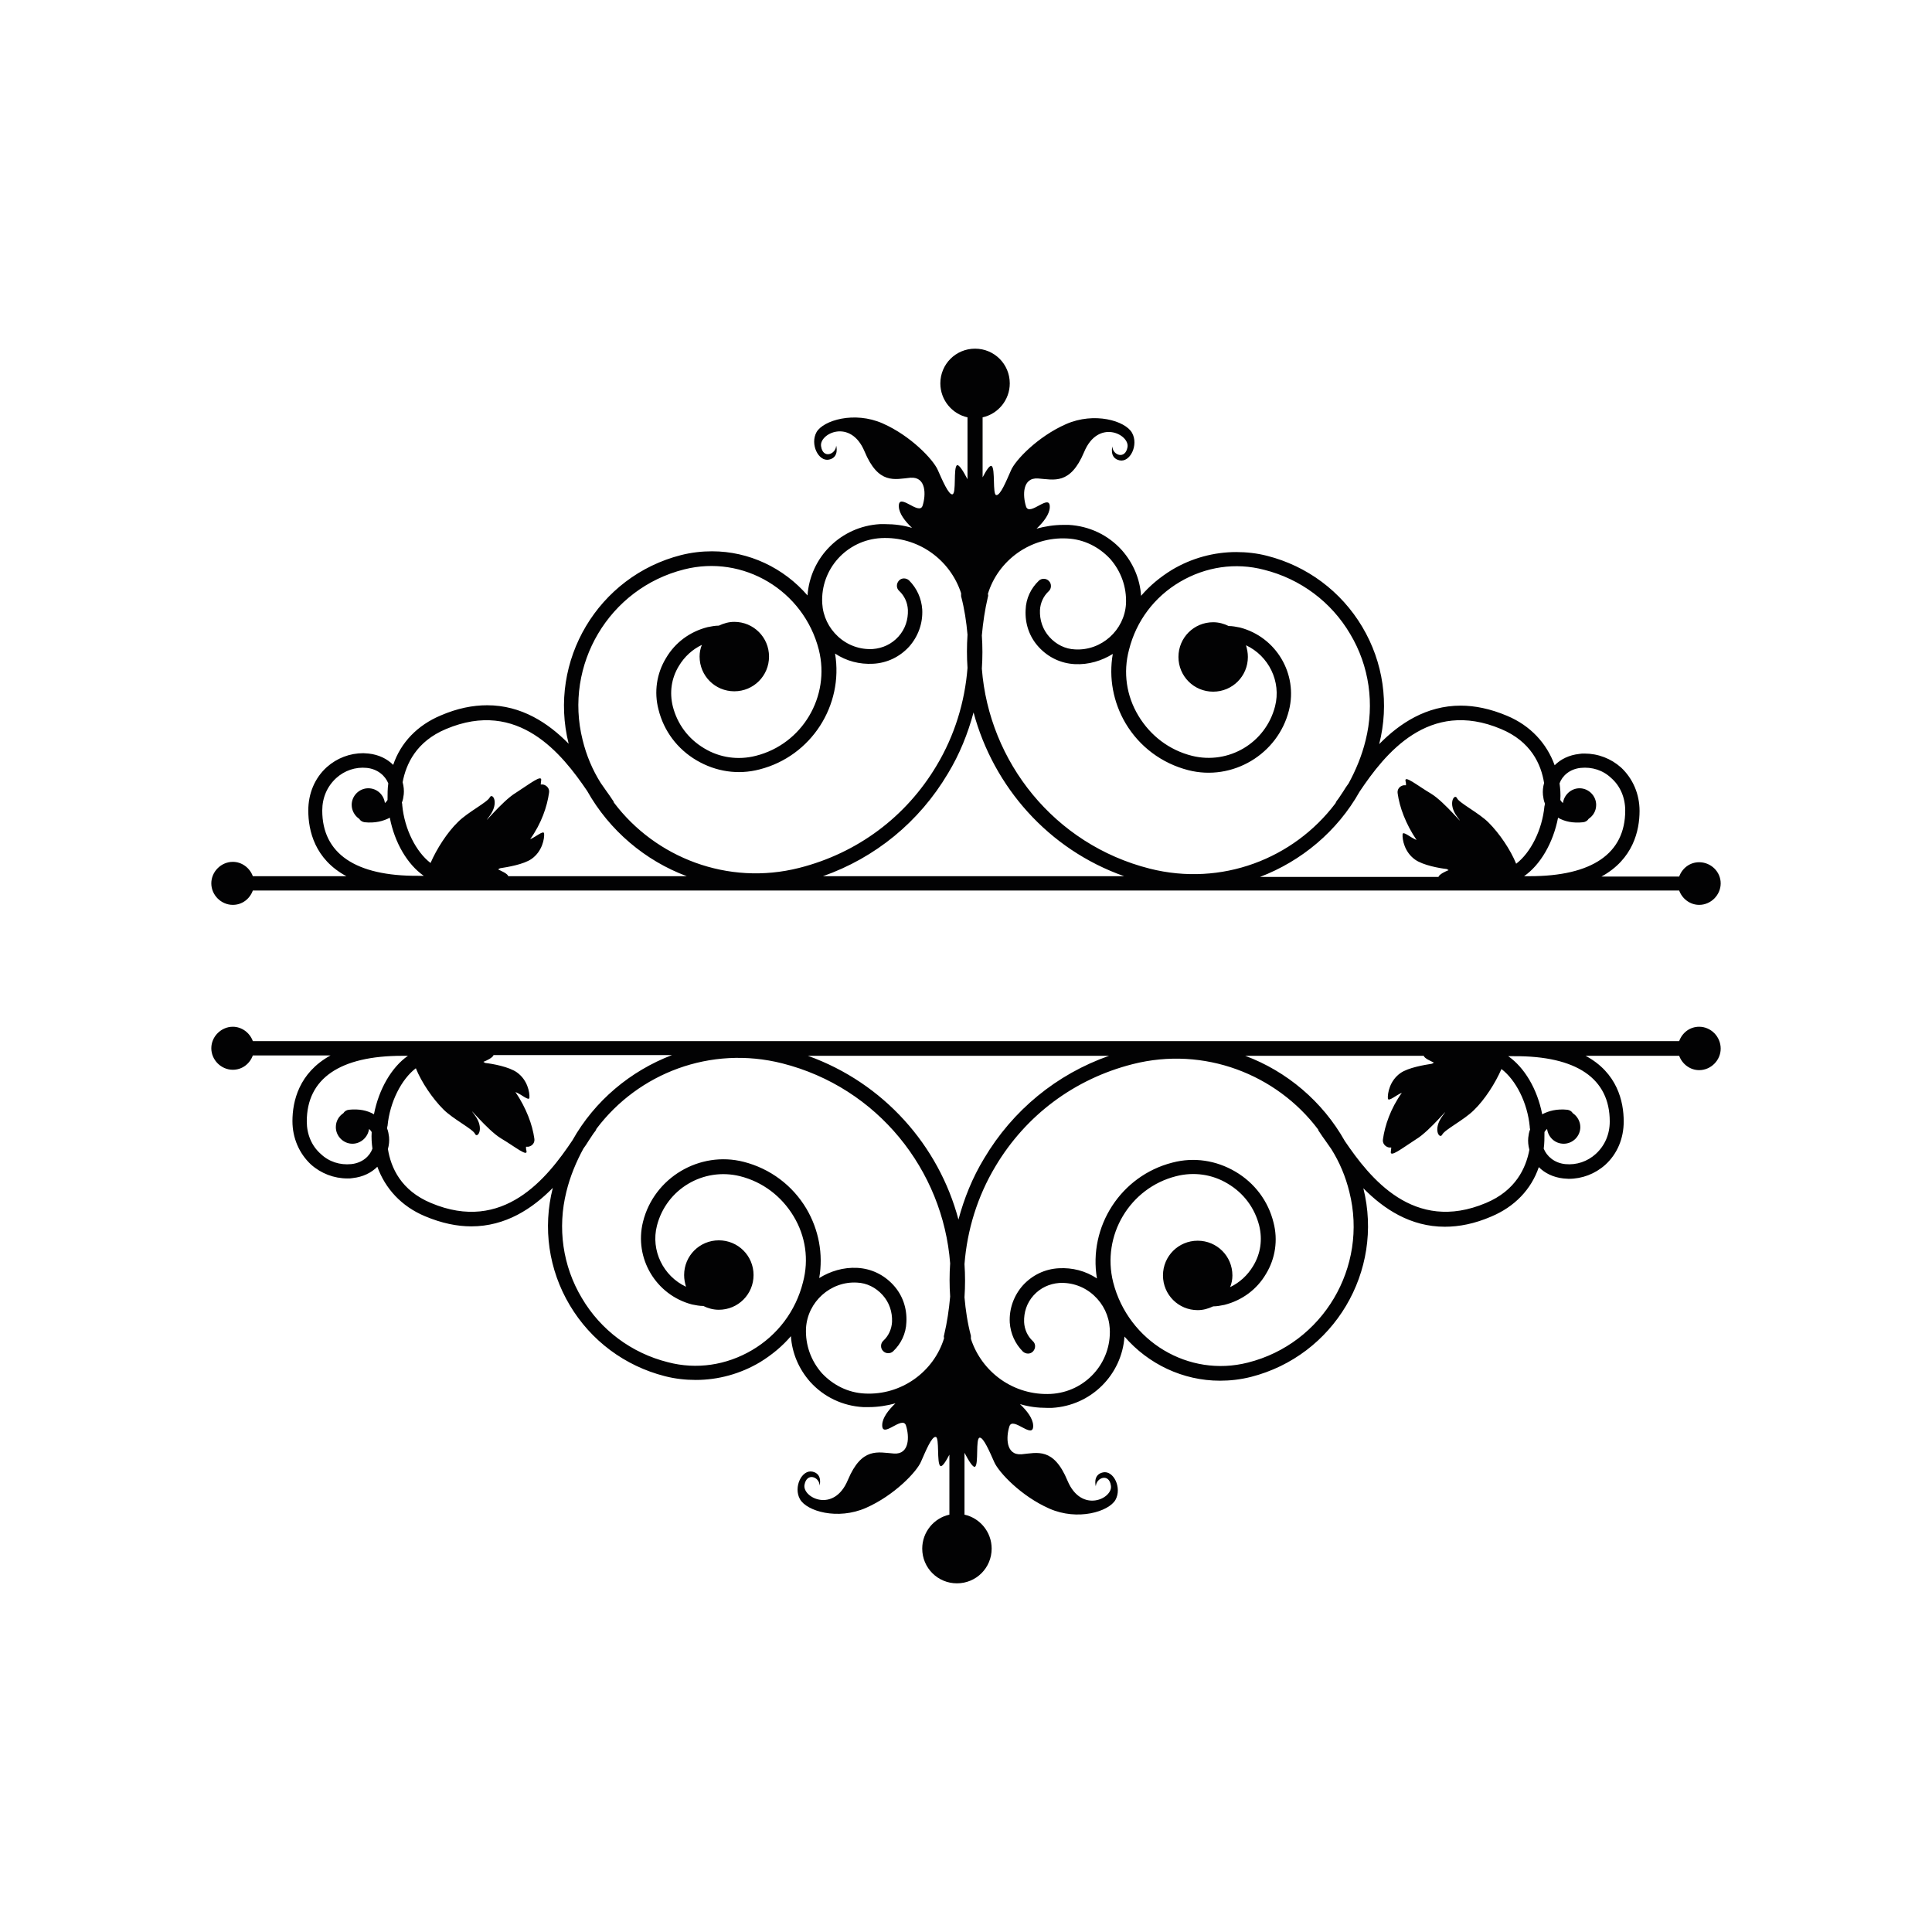<?xml version="1.0" encoding="utf-8"?>
<!-- Generator: Adobe Illustrator 27.0.0, SVG Export Plug-In . SVG Version: 6.00 Build 0)  -->
<svg version="1.1" id="Livello_1" xmlns="http://www.w3.org/2000/svg" xmlns:xlink="http://www.w3.org/1999/xlink" x="0px" y="0px"
	 viewBox="0 0 512 512" style="enable-background:new 0 0 512 512;" xml:space="preserve">
<style type="text/css">
	.st0{fill:#020203;}
</style>
<g>
	<g>
		<path class="st0" d="M450.3,272.1c-2.5,0-4.5,1.6-5.3,3.8H67c-0.8-2.2-2.9-3.8-5.3-3.8c-3.1,0-5.7,2.6-5.7,5.7
			c0,3.1,2.6,5.7,5.7,5.7c2.5,0,4.5-1.6,5.3-3.8h20.6c-8.4,4.6-10.1,12.2-10.1,17.4c0,4.5,1.8,8.6,4.9,11.5c2.7,2.4,6.1,3.7,9.7,3.7
			c0.5,0,0.9,0,1.4-0.1c2.7-0.3,4.9-1.4,6.5-3c2.1,5.8,6.4,10.5,12.6,13.1c4.5,1.9,8.6,2.7,12.3,2.7c9.1,0,16.2-4.7,21.6-10.2
			c0,0,0,0,0,0c-2.7,10.6-1.1,21.7,4.5,31.1c5.6,9.4,14.6,16.1,25.2,18.8c2.7,0.7,5.5,1,8.2,1c5.9,0,11.8-1.6,17-4.7
			c3.1-1.9,5.9-4.2,8.2-6.9c0.3,4.5,2.1,8.7,5.1,12.1c3.6,4,8.6,6.4,14.1,6.7c0.5,0,0.9,0,1.4,0c2.5,0,4.9-0.4,7.1-1
			c-1.9,1.8-3.4,3.8-3.5,5.6c-0.2,4.1,5.4-2.6,6.3,0.3c0.9,2.8,1,7.7-3.2,7.4c-4.2-0.3-8.5-1.8-12.2,7c-3.7,8.9-12.1,4.7-11.5,1.3
			c0.6-3.4,4-2.1,4,0.2c0,0,0.9-3.1-1.9-3.7c-2.8-0.6-5.1,4.1-3.3,7.3c1.8,3.2,10,5.6,17.5,2.3c7.5-3.3,13.5-9.6,14.6-12.3
			c1.2-2.7,2.8-6.7,3.9-6.5c1,0.2,0.2,7,1.2,7.7c0.5,0.3,1.4-1.1,2.4-3v15.9c-4.1,0.9-7.2,4.6-7.2,9c0,5.1,4.1,9.2,9.2,9.2
			c5.1,0,9.2-4.1,9.2-9.2c0-4.4-3.1-8.1-7.2-9V385c1.2,2.3,2.3,4,2.8,3.7c1-0.7,0.1-7.5,1.2-7.7c1-0.2,2.7,3.8,3.9,6.5
			c1.2,2.7,7.1,9,14.6,12.3c7.5,3.3,15.7,0.8,17.5-2.3c1.8-3.2-0.5-7.9-3.3-7.3c-2.8,0.6-1.9,3.7-1.9,3.7c0.1-2.3,3.5-3.6,4-0.2
			c0.6,3.4-7.8,7.5-11.5-1.3c-3.7-8.9-8-7.4-12.2-7c-4.2,0.3-4.1-4.6-3.2-7.4c0.9-2.8,6.5,3.8,6.3-0.3c-0.1-1.8-1.6-3.8-3.5-5.6
			c2.3,0.7,4.7,1,7.1,1c0.5,0,0.9,0,1.4,0c10.4-0.6,18.5-8.8,19.2-18.9c6.3,7.3,15.5,11.7,25.3,11.7c2.7,0,5.4-0.3,8.2-1
			c22-5.6,35.3-28,29.8-50c0,0,0,0,0,0c5.4,5.5,12.5,10.2,21.6,10.2c3.8,0,7.9-0.8,12.3-2.7c6.2-2.6,10.6-7.2,12.6-13.1
			c1.6,1.6,3.8,2.7,6.5,3c0.5,0,0.9,0.1,1.4,0.1c3.6,0,7-1.3,9.7-3.7c3.2-2.9,4.9-7,4.9-11.5c0-5.3-1.7-12.9-10.1-17.4H445
			c0.8,2.2,2.9,3.8,5.3,3.8c3.1,0,5.7-2.6,5.7-5.7C456,274.7,453.4,272.1,450.3,272.1z M293.9,279.8c-13.9,4.9-25.5,14.4-33.1,27.2
			c-3.1,5.1-5.3,10.6-6.8,16.2c-5.2-19.6-19.8-36.2-39.9-43.4H293.9z M93.1,308.5c-3,0.3-5.9-0.6-8.1-2.7c-2.4-2.1-3.7-5.2-3.7-8.6
			c0-11.4,8.8-17.4,25.3-17.4c0.5,0,1,0,1.5,0c-4.3,3-7.7,8.8-9,15.5c-1.7-1-3.9-1.5-6.7-1.2c-0.6,0.1-1.1,0.4-1.4,0.9
			c-1.2,0.8-2,2.1-2,3.7c0,2.4,2,4.4,4.4,4.4c2.2,0,4.1-1.7,4.4-3.9c0.3,0.2,0.5,0.5,0.7,0.8c-0.1,1.5,0,3,0.2,4.4
			C98,306.4,96,308.2,93.1,308.5z M114.2,318.8c-7.9-3.3-10.6-9.3-11.4-14.3c0.3-1.1,0.4-2.1,0.3-3.2c-0.1-0.7-0.2-1.5-0.5-2.2
			c0-0.2,0-0.5,0.1-0.7c0.6-6.4,3.7-12.4,7.5-15.3c1.5,3.7,4.4,8,7.3,10.9c2.6,2.6,7.8,5.2,8.4,6.5c0.6,1.3,2.6-1.4-0.1-5
			c-2.7-3.6,3.3,4,7,6.2c3.7,2.2,7.2,5.1,6.7,3.2c-0.1-0.3-0.1-0.6-0.1-1c0.2,0,0.4,0,0.6,0c1.1-0.2,1.8-1.1,1.6-2.2
			c-0.5-3.6-2.1-8-5-12.3c1.6,0.6,3.6,2.5,3.7,1.5c0.1-1.4-0.5-4.7-3.3-6.7c-2.1-1.5-6.5-2.3-8.4-2.5c-0.2-0.1-0.3-0.2-0.5-0.3
			c0.8-0.3,2.5-1.1,2.7-1.8h47.3c-11,4.2-20.5,12.1-26.4,22.6C145,312.2,133.4,326.9,114.2,318.8z M229.2,369.3
			c-4.4-0.2-8.4-2.2-11.4-5.4c-2.9-3.3-4.4-7.5-4.2-11.9c0.4-7,6.5-12.5,13.5-12.1c2.6,0.1,5,1.3,6.8,3.3c1.8,2,2.6,4.5,2.5,7.1
			c-0.1,1.9-0.9,3.7-2.3,5c-0.8,0.7-0.8,2-0.1,2.7c0.7,0.8,2,0.8,2.7,0.1c2.1-2,3.4-4.7,3.5-7.7c0.2-3.7-1-7.2-3.5-9.9
			c-2.5-2.7-5.8-4.3-9.5-4.5c-3.7-0.2-7.2,0.9-10.1,2.7c1.1-6.3-0.1-12.8-3.4-18.4c-3.7-6.2-9.6-10.6-16.6-12.4
			c-11.7-3-23.8,4.2-26.7,15.9c-2.4,9.6,3.4,19.4,13,21.9c1,0.2,2,0.4,3,0.4c1.2,0.6,2.6,1,4.1,1c5.1,0,9.2-4.1,9.2-9.2
			c0-5.1-4.1-9.2-9.2-9.2s-9.2,4.1-9.2,9.2c0,1.1,0.2,2.1,0.5,3.1c-6-2.8-9.4-9.6-7.7-16.2c2.5-9.7,12.3-15.5,22-13.1
			c6,1.5,11,5.3,14.2,10.6c3.2,5.3,4.1,11.5,2.5,17.5c-1.9,7.6-6.7,14-13.5,18c-6.8,4-14.7,5.2-22.3,3.2c-9.6-2.4-17.8-8.5-22.8-17
			c-5.1-8.5-6.5-18.6-4.1-28.2c1-4.1,2.6-7.9,4.5-11.4c0.5-0.7,1-1.4,1.4-2.1c0.7-1,1.2-1.9,1.8-2.6c0.1-0.2,0.2-0.4,0.3-0.6
			c11.1-14.7,30.2-22.1,49.2-17.3c25.3,6.4,42.6,28.3,44.5,53c-0.2,2.9-0.2,5.9,0,8.8c-0.3,3.4-0.8,6.8-1.6,10.2
			c-0.1,0.3-0.1,0.5,0,0.8C247.5,363.5,238.9,369.8,229.2,369.3z M357.6,315.9c5,19.9-7,40.2-26.9,45.2c-15.7,4-31.7-5.6-35.7-21.3
			c-3.1-12.4,4.4-25,16.7-28.1c4.7-1.2,9.6-0.5,13.7,2c4.2,2.5,7.1,6.4,8.3,11.1c0.9,3.7,0.4,7.4-1.6,10.7c-1.5,2.5-3.6,4.4-6.1,5.6
			c0.4-1,0.6-2,0.6-3.1c0-5.1-4.1-9.2-9.2-9.2c-5.1,0-9.2,4.1-9.2,9.2c0,5.1,4.1,9.2,9.2,9.2c1.5,0,2.8-0.4,4.1-1c1,0,2-0.2,3-0.4
			c4.7-1.2,8.6-4.1,11-8.2c2.5-4.1,3.2-9,2-13.6c-1.4-5.7-5-10.5-10.1-13.5c-5.1-3-11-3.9-16.7-2.4c-13.7,3.5-22.3,17-20,30.7
			c-3-2-6.5-2.9-10.1-2.7c-3.7,0.2-7,1.8-9.5,4.5c-2.4,2.7-3.7,6.2-3.5,9.9c0.2,2.9,1.4,5.6,3.5,7.7c0.8,0.7,2,0.7,2.7-0.1
			c0.7-0.8,0.7-2-0.1-2.7c-1.4-1.3-2.2-3.1-2.3-5c-0.1-2.6,0.7-5.1,2.5-7.1c1.8-2,4.2-3.1,6.8-3.3c3.4-0.2,6.7,1,9.2,3.3
			c2.5,2.3,4,5.4,4.2,8.8c0.5,9.1-6.5,16.8-15.6,17.3c-9.8,0.5-18.3-5.7-21.2-14.6c0-0.3,0-0.5,0-0.8c-0.9-3.4-1.4-6.8-1.7-10.2
			c0.2-3,0.2-5.9,0-8.8c0.7-9,3.4-17.9,8.2-25.9c8.1-13.6,21-23.2,36.4-27.1c18.9-4.8,38.1,2.7,49.1,17.3c0.1,0.2,0.1,0.4,0.3,0.6
			c0.5,0.8,1.1,1.6,1.8,2.6c0.4,0.6,0.9,1.3,1.4,2C355,308,356.6,311.8,357.6,315.9z M393.8,318.8c-19.2,8.1-30.8-6.7-37.4-16.4
			c-5.9-10.5-15.4-18.5-26.4-22.6h47.3c0.2,0.7,1.9,1.4,2.7,1.8c-0.2,0.1-0.3,0.2-0.5,0.3c-1.9,0.3-6.3,1-8.4,2.5
			c-2.8,2-3.4,5.3-3.3,6.7c0.1,1,2.2-0.9,3.7-1.5c-3,4.2-4.5,8.7-5,12.3c-0.2,1.1,0.6,2,1.6,2.2c0.2,0,0.4,0,0.6,0
			c0,0.4-0.1,0.7-0.1,1c-0.4,1.9,3.1-0.9,6.7-3.2c3.7-2.2,9.7-9.8,7-6.2c-2.7,3.6-0.8,6.3-0.1,5c0.6-1.3,5.8-3.9,8.4-6.5
			c2.9-2.8,5.7-7.2,7.3-10.9c3.8,2.9,6.9,8.9,7.5,15.3c0,0.2,0,0.4,0.1,0.7c-0.3,0.7-0.4,1.4-0.5,2.2c-0.1,1,0,2.1,0.3,3.2
			C404.4,309.5,401.7,315.5,393.8,318.8z M426.6,297.2c0,3.4-1.3,6.4-3.7,8.6c-2.2,2-5.1,3-8.1,2.7c-2.9-0.3-4.9-2.1-5.7-4.1
			c0.2-1.4,0.2-2.9,0.2-4.4c0.2-0.3,0.4-0.6,0.7-0.8c0.3,2.2,2.1,3.9,4.4,3.9c2.4,0,4.4-2,4.4-4.4c0-1.5-0.8-2.9-2-3.7
			c-0.3-0.5-0.8-0.8-1.4-0.9c-2.8-0.3-5,0.3-6.7,1.2c-1.3-6.7-4.7-12.4-9-15.4c0.5,0,1,0,1.5,0C417.8,279.8,426.6,285.8,426.6,297.2
			z"/>
		<path class="st0" d="M450.3,228.5c-2.5,0-4.5,1.6-5.3,3.8h-20.6c8.4-4.6,10.1-12.2,10.1-17.4c0-4.5-1.8-8.6-4.9-11.5
			c-2.7-2.4-6.1-3.7-9.7-3.7c-0.5,0-0.9,0-1.4,0.1c-2.7,0.3-4.9,1.4-6.5,3c-2.1-5.8-6.4-10.5-12.6-13.1c-4.5-1.9-8.6-2.7-12.3-2.7
			c-9.1,0-16.2,4.7-21.6,10.2c0,0,0,0,0,0c2.7-10.6,1.1-21.7-4.5-31.1c-5.6-9.4-14.6-16.1-25.2-18.8c-2.7-0.7-5.5-1-8.2-1
			c-5.9,0-11.8,1.6-17,4.7c-3.1,1.9-5.9,4.2-8.2,6.9c-0.3-4.5-2.1-8.7-5.1-12.1c-3.6-4-8.6-6.4-14.1-6.7c-0.5,0-0.9,0-1.4,0
			c-2.5,0-4.9,0.4-7.1,1c1.9-1.8,3.4-3.8,3.5-5.6c0.2-4.1-5.4,2.6-6.3-0.3s-1-7.7,3.2-7.4c4.2,0.3,8.5,1.8,12.2-7
			c3.7-8.9,12.1-4.7,11.5-1.3c-0.6,3.4-4,2.1-4-0.2c0,0-0.9,3.1,1.9,3.7c2.8,0.6,5.1-4.1,3.3-7.3c-1.8-3.2-10-5.6-17.5-2.3
			c-7.5,3.3-13.5,9.6-14.6,12.3c-1.2,2.7-2.8,6.7-3.9,6.5c-1-0.2-0.2-7-1.2-7.7c-0.5-0.3-1.4,1.1-2.4,3v-15.9c4.1-0.9,7.2-4.6,7.2-9
			c0-5.1-4.1-9.2-9.2-9.2s-9.2,4.1-9.2,9.2c0,4.4,3.1,8.1,7.2,9V127c-1.2-2.3-2.3-4-2.8-3.7c-1,0.7-0.1,7.5-1.2,7.7
			c-1,0.2-2.7-3.8-3.9-6.5c-1.2-2.7-7.1-9-14.6-12.3c-7.5-3.3-15.7-0.8-17.5,2.3c-1.8,3.2,0.5,7.9,3.3,7.3c2.8-0.6,1.9-3.7,1.9-3.7
			c-0.1,2.3-3.5,3.6-4,0.2c-0.6-3.4,7.8-7.5,11.5,1.3c3.7,8.9,8,7.4,12.2,7c4.2-0.3,4.1,4.6,3.2,7.4c-0.9,2.8-6.5-3.8-6.3,0.3
			c0.1,1.8,1.6,3.8,3.5,5.6c-2.3-0.7-4.7-1-7.1-1c-0.5,0-0.9,0-1.4,0c-10.4,0.6-18.5,8.8-19.2,18.9c-6.3-7.3-15.5-11.7-25.3-11.7
			c-2.7,0-5.4,0.3-8.2,1c-22,5.6-35.3,28-29.8,50c0,0,0,0,0,0c-5.4-5.5-12.5-10.2-21.6-10.2c-3.8,0-7.9,0.8-12.3,2.7
			c-6.2,2.6-10.6,7.2-12.6,13.1c-1.6-1.6-3.8-2.7-6.5-3c-0.5,0-0.9-0.1-1.4-0.1c-3.6,0-7,1.3-9.7,3.7c-3.2,2.9-4.9,7-4.9,11.5
			c0,5.3,1.7,12.9,10.1,17.4H67c-0.8-2.2-2.9-3.8-5.3-3.8c-3.1,0-5.7,2.6-5.7,5.7s2.6,5.7,5.7,5.7c2.5,0,4.5-1.6,5.3-3.8H445
			c0.8,2.2,2.9,3.8,5.3,3.8c3.1,0,5.7-2.6,5.7-5.7S453.4,228.5,450.3,228.5z M418.9,203.5c3-0.3,5.9,0.6,8.1,2.7
			c2.4,2.1,3.7,5.2,3.7,8.6c0,11.4-8.8,17.4-25.3,17.4c-0.5,0-1,0-1.5,0c4.3-3,7.7-8.8,9-15.5c1.7,1,3.9,1.5,6.7,1.2
			c0.6-0.1,1.1-0.4,1.4-0.9c1.2-0.8,2-2.1,2-3.7c0-2.4-2-4.4-4.4-4.4c-2.2,0-4.1,1.7-4.4,3.9c-0.3-0.2-0.5-0.5-0.7-0.8
			c0.1-1.5,0-3-0.2-4.4C414,205.6,416,203.8,418.9,203.5z M397.8,193.2c7.9,3.3,10.6,9.3,11.4,14.3c-0.3,1.1-0.4,2.1-0.3,3.2
			c0.1,0.7,0.2,1.5,0.5,2.2c0,0.2,0,0.5-0.1,0.7c-0.6,6.4-3.7,12.4-7.5,15.3c-1.5-3.7-4.4-8-7.3-10.9c-2.6-2.6-7.8-5.2-8.4-6.5
			c-0.6-1.3-2.6,1.4,0.1,5c2.7,3.6-3.3-4-7-6.2c-3.7-2.2-7.2-5.1-6.7-3.2c0.1,0.3,0.1,0.6,0.1,1c-0.2,0-0.4,0-0.6,0
			c-1.1,0.2-1.8,1.1-1.6,2.2c0.5,3.6,2.1,8,5,12.3c-1.6-0.6-3.6-2.5-3.7-1.5c-0.1,1.4,0.5,4.7,3.3,6.7c2.1,1.5,6.5,2.3,8.4,2.5
			c0.2,0.1,0.3,0.2,0.5,0.3c-0.8,0.3-2.5,1.1-2.7,1.8h-47.3c11-4.2,20.5-12.1,26.4-22.6C367,199.8,378.6,185.1,397.8,193.2z
			 M282.8,142.7c4.4,0.2,8.4,2.2,11.4,5.4c2.9,3.3,4.4,7.5,4.2,11.9c-0.4,7-6.5,12.5-13.5,12.1c-2.6-0.1-5-1.3-6.8-3.3
			c-1.8-2-2.6-4.5-2.5-7.1c0.1-1.9,0.9-3.7,2.3-5c0.8-0.7,0.8-2,0.1-2.7c-0.7-0.8-2-0.8-2.7-0.1c-2.1,2-3.4,4.7-3.5,7.7
			c-0.2,3.7,1,7.2,3.5,9.9c2.5,2.7,5.8,4.3,9.5,4.5c3.7,0.2,7.2-0.9,10.1-2.7c-1.1,6.3,0.1,12.8,3.4,18.4
			c3.7,6.2,9.6,10.6,16.6,12.4c11.7,3,23.8-4.2,26.7-15.9c2.4-9.6-3.4-19.4-13-21.9c-1-0.2-2-0.4-3-0.4c-1.2-0.6-2.6-1-4.1-1
			c-5.1,0-9.2,4.1-9.2,9.2c0,5.1,4.1,9.2,9.2,9.2s9.2-4.1,9.2-9.2c0-1.1-0.2-2.1-0.5-3.1c6,2.8,9.4,9.6,7.7,16.2
			c-2.5,9.7-12.3,15.5-22,13.1c-6-1.5-11-5.3-14.2-10.6c-3.2-5.3-4.1-11.5-2.5-17.5c1.9-7.6,6.7-14,13.5-18c6.8-4,14.7-5.2,22.3-3.2
			c9.6,2.4,17.8,8.5,22.8,17c5.1,8.5,6.5,18.6,4.1,28.2c-1,4.1-2.6,7.9-4.5,11.4c-0.5,0.7-1,1.4-1.4,2.1c-0.7,1-1.2,1.9-1.8,2.6
			c-0.1,0.2-0.2,0.4-0.3,0.6c-11.1,14.7-30.2,22.1-49.2,17.3c-25.3-6.4-42.6-28.3-44.5-53c0.2-2.9,0.2-5.9,0-8.8
			c0.3-3.4,0.8-6.8,1.6-10.2c0.1-0.3,0.1-0.5,0-0.8C264.5,148.5,273.1,142.2,282.8,142.7z M297.9,232.2h-79.8
			c13.9-4.9,25.5-14.4,33.1-27.2c3.1-5.1,5.3-10.6,6.8-16.2C263.3,208.5,277.8,225.1,297.9,232.2z M154.4,196.1
			c-5-19.9,7-40.2,26.9-45.2c15.7-4,31.7,5.6,35.7,21.3c3.1,12.4-4.4,25-16.7,28.1c-4.7,1.2-9.6,0.5-13.7-2
			c-4.2-2.5-7.1-6.4-8.3-11.1c-0.9-3.7-0.4-7.4,1.6-10.7c1.5-2.5,3.6-4.4,6.1-5.6c-0.4,1-0.6,2-0.6,3.1c0,5.1,4.1,9.2,9.2,9.2
			s9.2-4.1,9.2-9.2c0-5.1-4.1-9.2-9.2-9.2c-1.5,0-2.8,0.4-4.1,1c-1,0-2,0.2-3,0.4c-4.7,1.2-8.6,4.1-11,8.2c-2.5,4.1-3.2,9-2,13.6
			c1.4,5.7,5,10.5,10.1,13.5c5.1,3,11,3.9,16.7,2.4c13.7-3.5,22.3-17,20-30.7c3,2,6.5,2.9,10.1,2.7c3.7-0.2,7-1.8,9.5-4.5
			c2.4-2.7,3.7-6.2,3.5-9.9c-0.2-2.9-1.4-5.6-3.5-7.7c-0.8-0.7-2-0.7-2.7,0.1c-0.7,0.8-0.7,2,0.1,2.7c1.4,1.3,2.2,3.1,2.3,5
			c0.1,2.6-0.7,5.1-2.5,7.1c-1.8,2-4.2,3.1-6.8,3.3c-3.4,0.2-6.7-1-9.2-3.3c-2.5-2.3-4-5.4-4.2-8.8c-0.5-9.1,6.5-16.8,15.6-17.3
			c9.8-0.5,18.3,5.7,21.2,14.6c0,0.3,0,0.5,0,0.8c0.9,3.4,1.4,6.8,1.7,10.2c-0.2,3-0.2,5.9,0,8.8c-0.7,9-3.4,17.9-8.2,25.9
			c-8.1,13.6-21,23.2-36.4,27.1c-18.9,4.8-38.1-2.7-49.1-17.3c-0.1-0.2-0.1-0.4-0.3-0.6c-0.5-0.8-1.1-1.6-1.8-2.6
			c-0.4-0.6-0.9-1.3-1.4-2C157,204,155.4,200.2,154.4,196.1z M118.2,193.2c19.2-8.1,30.8,6.7,37.4,16.4
			c5.9,10.5,15.4,18.5,26.4,22.6h-47.3c-0.2-0.7-1.9-1.4-2.7-1.8c0.2-0.1,0.3-0.2,0.5-0.3c1.9-0.3,6.3-1,8.4-2.5
			c2.8-2,3.4-5.3,3.3-6.7c-0.1-1-2.2,0.9-3.7,1.5c3-4.2,4.5-8.7,5-12.3c0.2-1.1-0.6-2-1.6-2.2c-0.2,0-0.4,0-0.6,0
			c0-0.4,0.1-0.7,0.1-1c0.4-1.9-3.1,0.9-6.7,3.2c-3.7,2.2-9.7,9.8-7,6.2c2.7-3.6,0.8-6.3,0.1-5c-0.6,1.3-5.8,3.9-8.4,6.5
			c-2.9,2.8-5.7,7.2-7.3,10.9c-3.8-2.9-6.9-8.9-7.5-15.3c0-0.2,0-0.4-0.1-0.7c0.3-0.7,0.4-1.4,0.5-2.2c0.1-1,0-2.1-0.3-3.2
			C107.6,202.5,110.3,196.5,118.2,193.2z M85.4,214.8c0-3.4,1.3-6.4,3.7-8.6c2.2-2,5.1-3,8.1-2.7c2.9,0.3,4.9,2.1,5.7,4.1
			c-0.2,1.4-0.2,2.9-0.2,4.4c-0.2,0.3-0.4,0.6-0.7,0.8c-0.3-2.2-2.1-3.9-4.4-3.9c-2.4,0-4.4,2-4.4,4.4c0,1.5,0.8,2.9,2,3.7
			c0.3,0.5,0.8,0.8,1.4,0.9c2.8,0.3,5-0.3,6.7-1.2c1.3,6.7,4.7,12.4,9,15.4c-0.5,0-1,0-1.5,0C94.2,232.2,85.4,226.2,85.4,214.8z"/>
	</g>
</g>
</svg>
